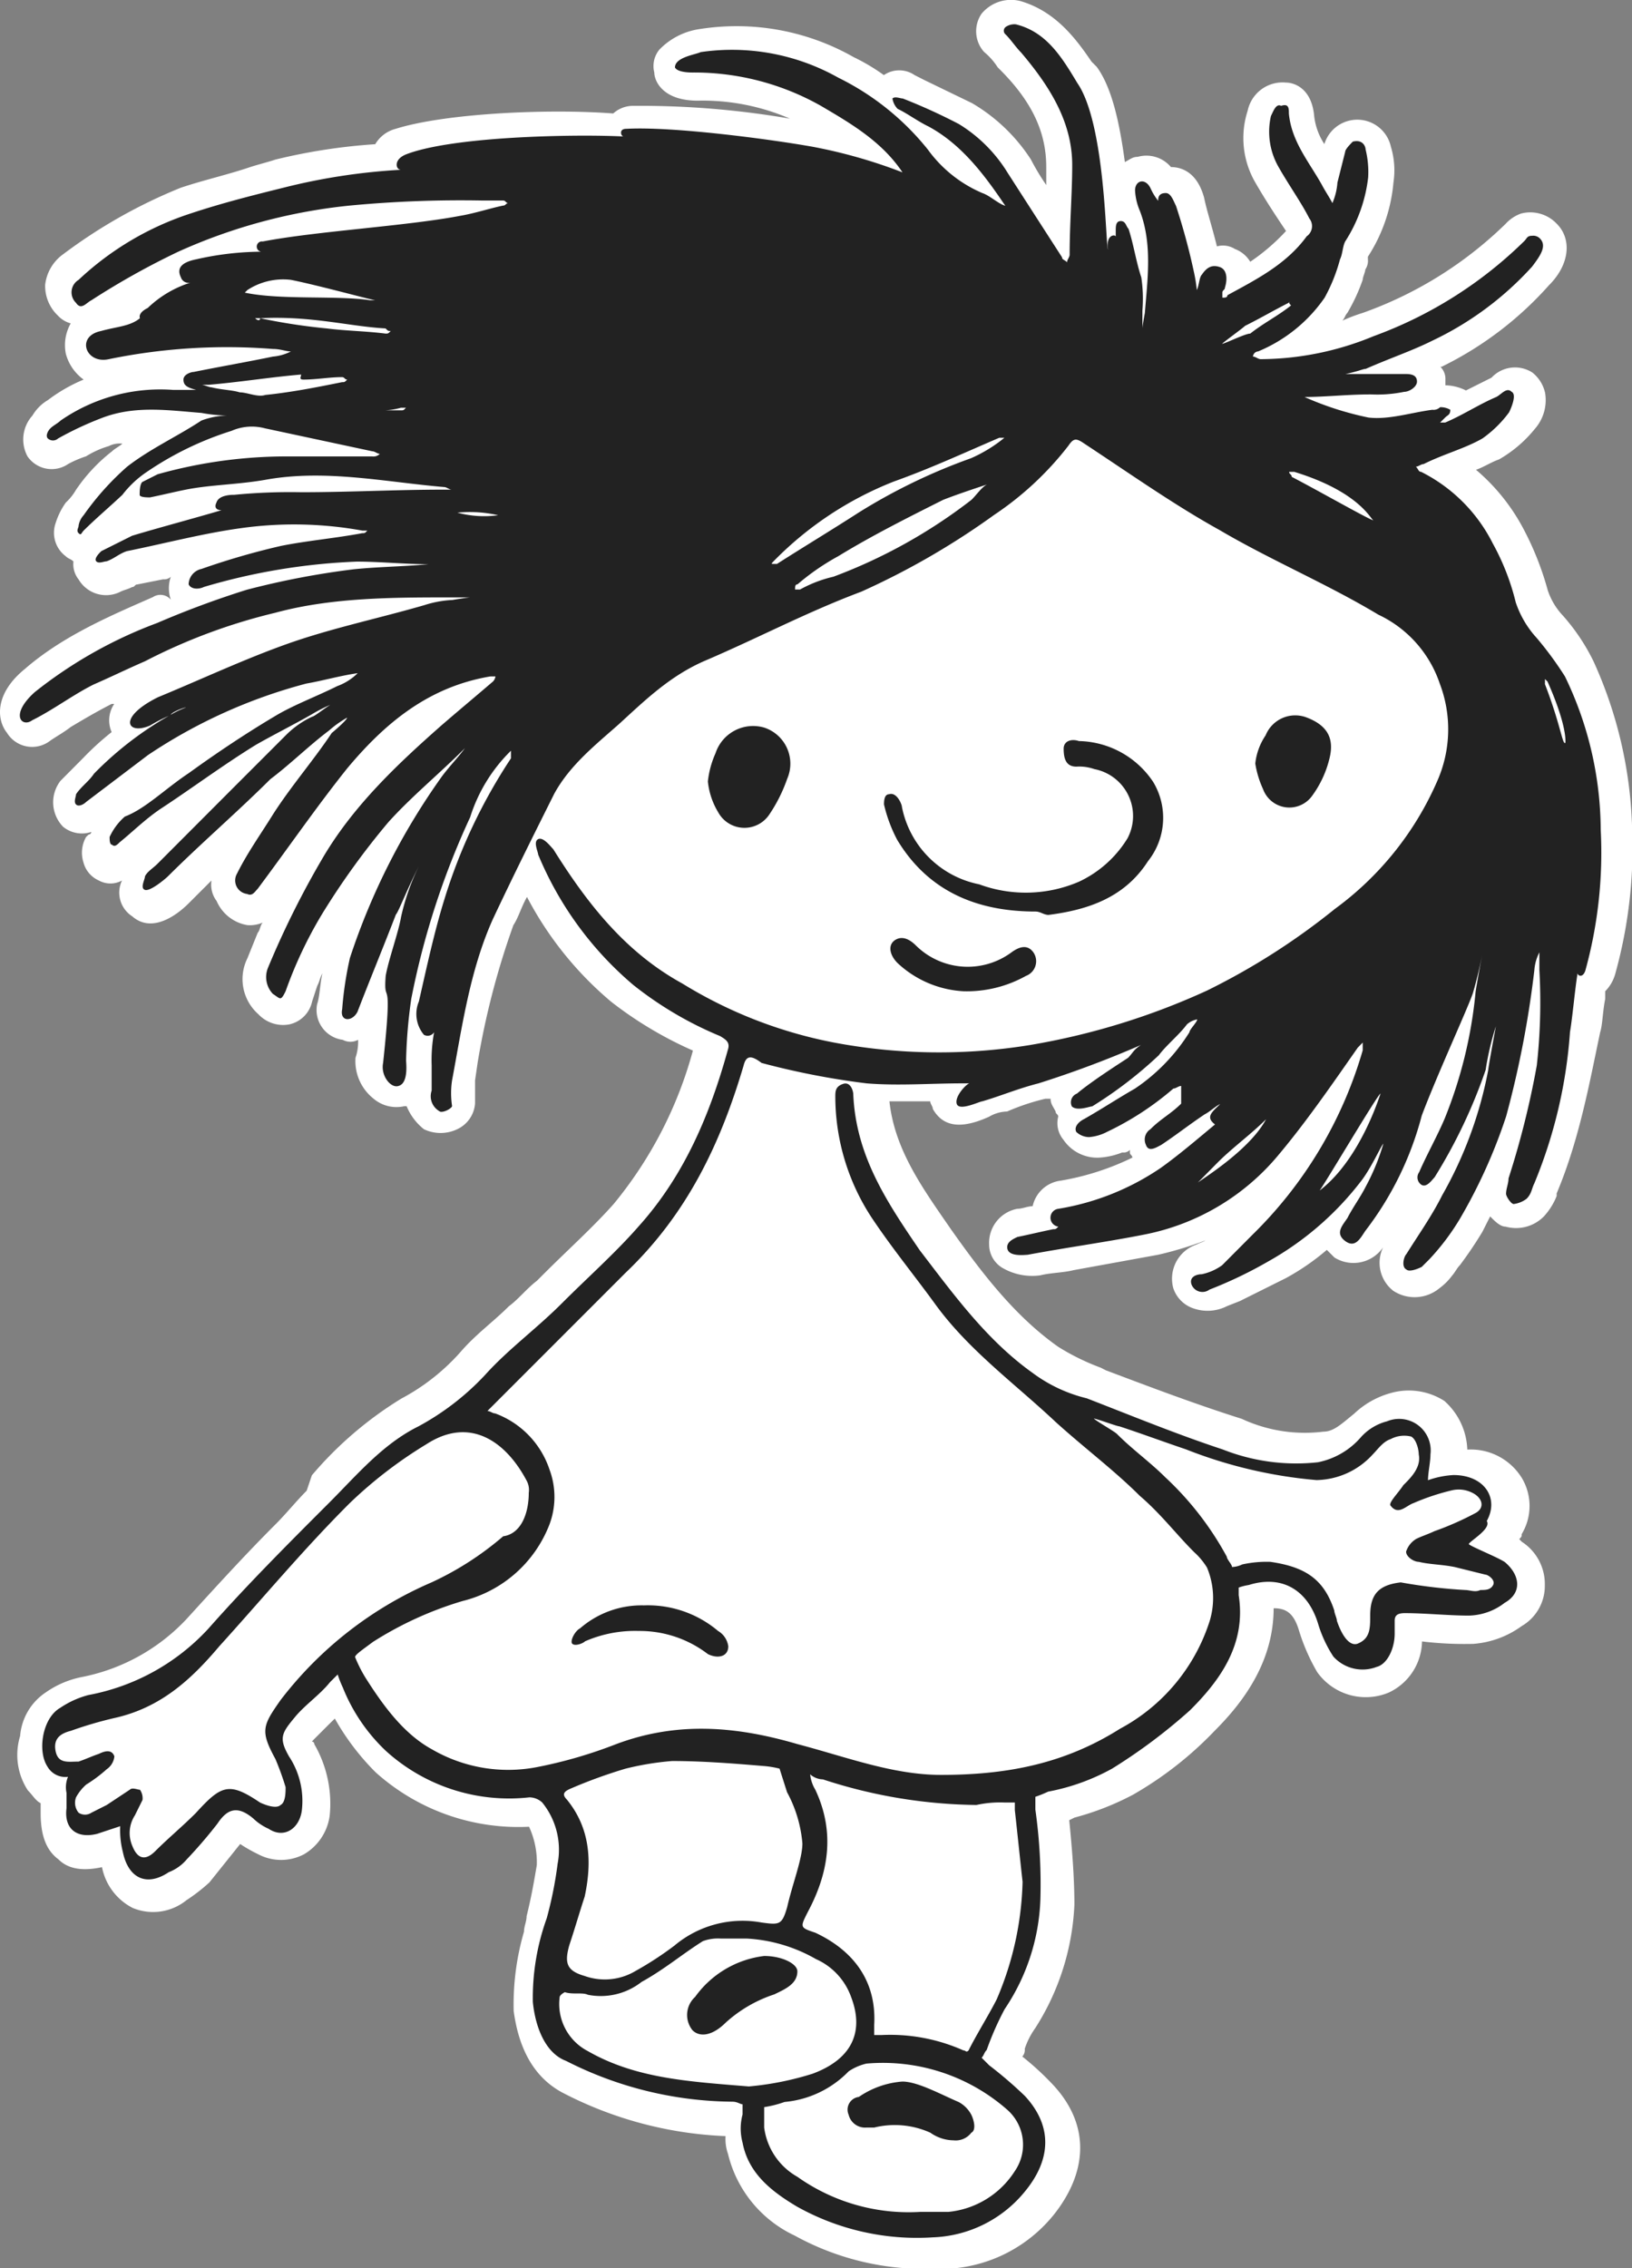 <svg xmlns="http://www.w3.org/2000/svg" viewBox="0 0 120 166.72"><rect x="0" y="0" width="120" height="166.72" fill="#808080" stroke="none"/><defs><style>.cls-1{fill:#fff;}.cls-2{fill:#222;}</style></defs><g id="Layer_2" data-name="Layer 2"><g id="Layer_1-2" data-name="Layer 1"><path class="cls-1" d="M120,60.63a31.57,31.57,0,0,0-2.82-12,14.87,14.87,0,0,0-2.26-3.38,5,5,0,0,1-1.12-1.88,22,22,0,0,0-1.89-4.7,14.65,14.65,0,0,0-3.38-4.14c.56-.19,1.13-.57,1.69-.76a9.4,9.4,0,0,0,2.64-2.25,3.2,3.2,0,0,0,.75-2.64,2.63,2.63,0,0,0-.94-1.5,2.36,2.36,0,0,0-3,.38l-1.88.94a3.53,3.53,0,0,0-1.51-.38V27.9a1.24,1.24,0,0,0-.37-.94H106a25.62,25.62,0,0,0,7.9-6c1.51-1.5,1.7-3.38.57-4.51a2.68,2.68,0,0,0-2.64-.75,2.82,2.82,0,0,0-1.12.75A28.89,28.89,0,0,1,100.2,23a12.64,12.64,0,0,0-1.5.57c.19-.19.19-.38.37-.57a13.31,13.31,0,0,0,1.13-2.44c0-.19.19-.57.19-.75a1.14,1.14,0,0,0,.19-.76v-.18a11.91,11.91,0,0,0,1.88-5.46,6,6,0,0,0-.19-2.63,2.53,2.53,0,0,0-4.89-.19,4.7,4.7,0,0,1-.75-2.07c-.19-2.07-1.51-2.45-2.07-2.45a2.62,2.62,0,0,0-2.82,2.07,6.51,6.51,0,0,0,.56,5.27c.76,1.32,1.51,2.45,2.26,3.57a15,15,0,0,1-2.63,2.26,2.24,2.24,0,0,0-1.13-.94,1.65,1.65,0,0,0-1.32-.19c-.37-1.5-.75-2.63-.94-3.57-.56-2.07-1.88-2.26-2.44-2.26a2.36,2.36,0,0,0-2.45-.75c-.38,0-.56.19-.94.38-.38-2.83-.94-5.46-2.07-7l-.38-.38C79.14,2.89,77.63.82,75,.07A2.81,2.81,0,0,0,72.18,1a2.28,2.28,0,0,0,.18,2.82,4.8,4.8,0,0,1,1,1.13l.18.18c2.45,2.45,3.39,4.71,3.39,7.15v1.32a17.26,17.26,0,0,1-1.13-1.88,12.94,12.94,0,0,0-4.33-4.14L68,5.9l-.75-.38a2,2,0,0,0-2.26,0A14.71,14.71,0,0,0,62.77,4.2,17.42,17.42,0,0,0,51.49,2.13a5.14,5.14,0,0,0-3,1.51,1.9,1.9,0,0,0-.38,1.69c0,.57.56,2.07,3.2,2.07a16.14,16.14,0,0,1,6.77,1.32A64.71,64.71,0,0,0,46.6,7.78a2.17,2.17,0,0,0-1.51.56c-4.89-.37-12.41,0-16,1.13a2.46,2.46,0,0,0-1.5,1.13,42.46,42.46,0,0,0-7.34,1.13c-.56.19-1.31.37-1.88.56-1.69.57-3.38.94-5.08,1.51a38.17,38.17,0,0,0-8.65,4.89,3.21,3.21,0,0,0-1.32,2.25,3,3,0,0,0,.94,2.26,2,2,0,0,0,.94.57A3.24,3.24,0,0,0,4.84,26,3.42,3.42,0,0,0,6.15,27.9a11.86,11.86,0,0,0-2.63,1.51,3.17,3.17,0,0,0-1.13,1.13,2.62,2.62,0,0,0-.37,3,2.15,2.15,0,0,0,3,.56,8,8,0,0,1,1.31-.56A6.69,6.69,0,0,1,8,32.79,1.74,1.74,0,0,1,9,32.61c-.19.18-.57.37-.76.56A12.45,12.45,0,0,0,5.59,36a4.06,4.06,0,0,1-.75.94,5.32,5.32,0,0,0-.75,1.51,2.15,2.15,0,0,0,.75,2.44c.19.19.37.19.56.38a1.8,1.8,0,0,0,.38,1.32,2.34,2.34,0,0,0,3,.94c.37-.19.56-.19.94-.38.19,0,.19-.19.37-.19L12,42.58a.69.69,0,0,0,.56-.19,2.58,2.58,0,0,0,0,1.69,1,1,0,0,0-1.32-.19c-3,1.32-6.58,2.82-9.4,5.27C-.43,51-.24,52.92.51,53.86a2.17,2.17,0,0,0,3.2.57c.56-.38.94-.57,1.5-1,.94-.56,1.89-1.12,3-1.69h.19a2.14,2.14,0,0,0-.19,2.07,20.6,20.6,0,0,0-2.07,1.88l-1.69,1.7a2.58,2.58,0,0,0,.19,3.38,2.18,2.18,0,0,0,2.07.38.19.19,0,0,1-.19.19l-.19.18a2.34,2.34,0,0,0-.19,1.88,2,2,0,0,0,1.13,1.32,1.76,1.76,0,0,0,1.7,0,2.07,2.07,0,0,0,.75,2.63c1.5,1.32,3.38-.18,4.14-.94l1.69-1.69a2,2,0,0,0,.38,1.51A3,3,0,0,0,18.19,68a2.35,2.35,0,0,0,1.13-.19c-.19.19-.19.56-.37.75l-.76,1.88A3.44,3.44,0,0,0,19,74.55a2.49,2.49,0,0,0,2.25.75,2.19,2.19,0,0,0,1.7-1.69l.37-1.13c.19-.37.19-.56.38-.94-.19.94-.19,1.7-.38,2.26a2.21,2.21,0,0,0,1.88,2.63,1.19,1.19,0,0,0,1.13,0,3.63,3.63,0,0,1-.19,1.32,3.52,3.52,0,0,0,1.32,3,2.6,2.6,0,0,0,2.26.56h.18A4.17,4.17,0,0,0,31.17,83a2.84,2.84,0,0,0,2.45,0,2.27,2.27,0,0,0,1.31-1.88v-1.7l.19-1.31A57.71,57.71,0,0,1,37.75,68c.38-.57.57-1.32,1-2.07a25.46,25.46,0,0,0,6.2,7.71,28.37,28.37,0,0,0,6,3.58,30.09,30.09,0,0,1-5.83,11.28c-1.5,1.69-3.39,3.39-5.08,5.08l-.56.56c-.75.57-1.32,1.32-2.07,1.88-1.13,1.13-2.45,2.07-3.58,3.39a15.55,15.55,0,0,1-4.32,3.39,27.35,27.35,0,0,0-6.58,5.64l-.38,1.13c-.75.75-1.51,1.69-2.26,2.44-2.26,2.26-4.32,4.52-6.58,7A14.32,14.32,0,0,1,6,123.27a6.94,6.94,0,0,0-2.64,1.13,4.25,4.25,0,0,0-1.88,3.2,4.75,4.75,0,0,0,.57,4c.37.37.56.75.94.94v.75c0,1.88.56,2.82,1.31,3.38.57.57,1.51.94,3.2.57a4.28,4.28,0,0,0,2.26,3,3.9,3.9,0,0,0,3.95-.57,13.08,13.08,0,0,0,1.69-1.31l2.26-2.82h0a11.21,11.21,0,0,0,1.32.75,3.61,3.61,0,0,0,3.38,0,3.89,3.89,0,0,0,1.88-2.82,8.73,8.73,0,0,0-1.13-5.27.18.18,0,0,0-.18-.19l.18-.19,1.13-1.13.38-.37a18.17,18.17,0,0,0,3,3.95,15.71,15.71,0,0,0,11.28,4,6.21,6.21,0,0,1,.57,2.82c-.19,1.13-.38,2.26-.75,3.76,0,.38-.19.75-.19,1.13a19.15,19.15,0,0,0-.76,5.83c.38,2.82,1.51,4.89,3.58,6a28.38,28.38,0,0,0,12,3.2,3.3,3.3,0,0,0,.18,1.31,8.94,8.94,0,0,0,4.9,6,19.76,19.76,0,0,0,9.78,2.45h1.31a10.7,10.7,0,0,0,8.09-4.14c2.45-3.2,2.45-6.58-.19-9.4a21.17,21.17,0,0,0-2.25-2.07.72.72,0,0,0,.18-.57,5.58,5.58,0,0,1,.76-1.5A18.32,18.32,0,0,0,79,140c0-2.07-.19-4.33-.38-6.21l.38-.19a20.33,20.33,0,0,0,4.32-1.69,26.51,26.51,0,0,0,6-4.7c1.88-1.88,4.33-4.89,4.33-9,.94,0,1.5.38,1.88,1.69a14.43,14.43,0,0,0,1.32,3,4.38,4.38,0,0,0,5.26,1.51,4.23,4.23,0,0,0,2.45-3.76,26.3,26.3,0,0,0,3.76.18,6.93,6.93,0,0,0,3.57-1.31,3.41,3.41,0,0,0,1.7-3,3.7,3.7,0,0,0-1.7-3.2l-.18-.19c.18-.19.18-.19.18-.37a4,4,0,0,0,0-4.14,4.41,4.41,0,0,0-4-2.07,5,5,0,0,0-1.69-3.58,4.85,4.85,0,0,0-4-.56,6.34,6.34,0,0,0-2.63,1.5c-.94.76-1.51,1.32-2.26,1.32a11,11,0,0,1-6-.94c-3.57-1.13-7-2.44-10-3.57l-.37-.19A17,17,0,0,1,77.82,99c-3.2-2.25-5.64-5.45-7.9-8.65-2.07-3-4.14-5.83-4.52-9.4h3c0,.19.19.37.19.56.75,1.32,2.07,1.51,4.14.57a2.71,2.71,0,0,1,1.32-.38,16.37,16.37,0,0,1,2.82-.94h.38c0,.38.18.56.37.94,0,.19.19.19.19.38a1.9,1.9,0,0,0,.38,1.69,3,3,0,0,0,2.63,1.32,5.43,5.43,0,0,0,1.69-.38h.19a.66.66,0,0,0,.38-.19v.19c0,.19.18.19.18.38A19.35,19.35,0,0,1,78,86.78a2.41,2.41,0,0,0-2.07,1.88c-.38,0-.75.19-1.13.19a2.55,2.55,0,0,0-2.07,2.63,2,2,0,0,0,.94,1.69,4.34,4.34,0,0,0,2.82.57c.76-.19,1.7-.19,2.45-.38l6.21-1.13a26.26,26.26,0,0,0,4.13-1.31h-.18a.67.67,0,0,1-.38.18c-.19.19-.38.19-.75.38a2.65,2.65,0,0,0-1.7,3.2,2.35,2.35,0,0,0,1.51,1.5A3.16,3.16,0,0,0,90.23,96l.94-.37,3.39-1.69a17.42,17.42,0,0,0,3-2.07l.56.56a2.64,2.64,0,0,0,3.58-.75,2.61,2.61,0,0,0,.75,3.2,2.86,2.86,0,0,0,3.39-.19,4.42,4.42,0,0,0,.94-.94c.18-.19.37-.57.56-.75A28.87,28.87,0,0,0,109,90.54l.57-1.13c.37.38.75.75,1.13.75a2.87,2.87,0,0,0,2.82-.75,4.84,4.84,0,0,0,.94-1.5v-.19c1.69-4,2.44-8.28,3.2-11.85.18-.57.18-1.51.37-2.45v-.56a2.92,2.92,0,0,0,.75-1.32A34.68,34.68,0,0,0,120,60.63Z"/><path class="cls-2" d="M37.57,55.18a11.79,11.79,0,0,0-3,4.89,58.13,58.13,0,0,0-4.33,13.35,36.26,36.26,0,0,0-.38,4.52c0,.19.19,1.69-.56,1.88-.56.19-1.32-.75-1.13-1.69.75-7,0-3.95.19-6.4.19-1.13.94-3.2,1.13-4.33a16.6,16.6,0,0,1,1.32-3.76c-.95,1.88-1.51,3.39-1.7,3.58-.94,2.44-1.88,4.7-2.82,7.14-.38.76-1.32.76-1.13-.18a25.83,25.83,0,0,1,.57-3.77,49.53,49.53,0,0,1,6.77-13.35c.56-.75,1.13-1.32,1.69-2.07h0c-1.88,1.88-3.95,3.57-5.64,5.45a55.62,55.62,0,0,0-4.89,6.78A31.18,31.18,0,0,0,21,72.86c-.37.75-.37.56-.94.19a1.8,1.8,0,0,1-.37-1.88,65.26,65.26,0,0,1,4.14-8.28c2.25-3.76,5.45-6.77,8.65-9.59,1.31-1.13,2.44-2.07,3.76-3.2a.66.66,0,0,0,.19-.38h-.38c-4.51.76-7.71,3.39-10.53,6.77-2.26,2.83-4.33,5.84-6.58,8.85-.19.18-.38.56-.76.37a1,1,0,0,1-.75-1.5c.75-1.51,1.69-2.82,2.63-4.33,1.32-2.07,3-4,4.33-6,0,0,1.13-.94,1.13-1.13a7.92,7.92,0,0,0-1.32.94c-1.5,1.13-2.82,2.45-4.32,3.58-2.45,2.44-5.08,4.7-7.53,7.14-.19.19-1.31,1.13-1.69,1s0-.76,0-1c.19-.37.56-.56.94-.94L17.06,58l4-4a6.74,6.74,0,0,1,1.89-1.32c.18,0,1.31-.94,1.5-.94a11,11,0,0,0-1.5.75c-1.32.76-2.83,1.51-4.14,2.26-2.45,1.51-4.71,3.2-7,4.7-1.13.76-2.07,1.7-3,2.45-.19.19-.38.38-.57.19-.18,0-.18-.38-.18-.57a4.44,4.44,0,0,1,1.12-1.5c1.51-.57,3-2.07,4.71-3.2,2.07-1.5,4.32-3,6.58-4.33,1.32-.75,2.82-1.31,4.33-2.06a4.14,4.14,0,0,0,1.5-.95h0c-1.32.19-2.63.57-3.76.76a38.45,38.45,0,0,0-11.66,5.26L6.34,58.94c-.19.19-.56.38-.75.19s0-.57,0-.75c.38-.57.94-.94,1.32-1.51a25.07,25.07,0,0,1,5.64-4.33A6.71,6.71,0,0,1,13.68,52c-.19,0-1.13.38-1.13.56a10.93,10.93,0,0,0-1.5.76c-1.7.75-2.45-.57.56-2.07,3.2-1.32,6.39-2.82,9.59-3.95s6.77-1.88,10-2.82a7.93,7.93,0,0,1,2.07-.38s1.13-.19,1.32-.19H33.24c-4.33,0-8.84,0-13,1.13a42.11,42.11,0,0,0-9.59,3.57c-1.32.57-2.45,1.13-3.76,1.7-1.51.75-3,1.88-4.52,2.63-.75.56-1.69-.38.19-2.07a32.77,32.77,0,0,1,9-5.08,68.23,68.23,0,0,1,6.58-2.44,59.71,59.71,0,0,1,7.9-1.51c1.88-.19,3.58-.19,5.46-.37h0c-1.7,0-3.58-.19-5.27-.19A45.66,45.66,0,0,0,15,43.14c-.38.19-.95.19-1.13-.19a1.19,1.19,0,0,1,.94-1.13,54.42,54.42,0,0,1,5.83-1.69c1.88-.38,3.95-.56,6-.94.19,0,.19,0,.37-.19h-.37a28.08,28.08,0,0,0-8.84-.19c-2.82.38-5.65,1.13-8.47,1.7-.56.18-.94.56-1.5.75-.19,0-.57.19-.75,0s.18-.57.37-.75l2.26-1.13c1.88-.57,4.7-1.32,6.58-1.88-.37,0-.56-.19-.37-.57.18-.56,1.12-.56,1.31-.56a42.17,42.17,0,0,1,4.89-.19c3.58,0,7-.19,10.54-.19h.56c-.19,0-.38-.19-.56-.19-4.33-.37-8.66-1.31-13-.56-2.07.38-4.14.38-6,.75-.94.19-1.69.38-2.63.57-.19,0-.76,0-.76-.19s0-.75.19-.94l1.13-.57a35,35,0,0,1,9.78-1.31h6a.67.67,0,0,0,.56-.19c-.18,0-.37-.19-.56-.19l-7.9-1.69a3.72,3.72,0,0,0-2.45.19,23.6,23.6,0,0,0-6.2,3A7.59,7.59,0,0,0,9,36.37C8,37.31,7.1,38.06,6.15,39c-.18.19-.18.38-.37.19s0-.38,0-.56a1.5,1.5,0,0,1,.37-.76,20.17,20.17,0,0,1,3.2-3.57c1.7-1.32,3.76-2.26,5.46-3.39a5.91,5.91,0,0,1,1.88-.37,10.88,10.88,0,0,1-1.88-.19c-2.45-.19-4.89-.57-7.34.38a24.23,24.23,0,0,0-3.2,1.5.56.56,0,0,1-.75,0c-.19-.19,0-.56.19-.75s.56-.38.75-.57a12.88,12.88,0,0,1,8.28-2.25h1.69c-.75-.19-.94-.38-.94-.76s.56-.56.75-.56c1.88-.38,4-.75,5.83-1.13a3.48,3.48,0,0,0,1.32-.38c-.38,0-.75-.18-1.32-.18A43.15,43.15,0,0,0,8,26.4c-1.7.38-2.45-1.69-.57-2.07C8.6,24,9.54,24,10.29,23.39c0,0-.19-.38.57-.75a8,8,0,0,1,3.19-1.88.59.59,0,0,1-.75-.38c-.37-.75.19-1.13,1.13-1.32a22,22,0,0,1,4.89-.56.38.38,0,1,1,0-.75c3.95-.76,10.53-1.13,14.48-1.88,1.13-.19,2.26-.57,3.2-.76.19,0,.19-.18.38-.18-.19,0-.19-.19-.38-.19H35.5a86.34,86.34,0,0,0-9.78.37A40.48,40.48,0,0,0,13.11,18.5a56.18,56.18,0,0,0-6.39,3.57c-.38.19-.75.76-1.13.19a1.07,1.07,0,0,1,.19-1.69,21.91,21.91,0,0,1,8.27-4.89c2.26-.75,4.52-1.32,6.78-1.88a45.28,45.28,0,0,1,8.65-1.32c-.38,0-.57-.75.37-1.13,3.39-1.32,12.23-1.5,16-1.32-.19,0-.37-.56.19-.56,3.39-.19,10.53.75,13.73,1.32a37.57,37.57,0,0,1,6.59,1.88h0c-1.51-2.26-3.77-3.58-6-4.89a18.93,18.93,0,0,0-9.41-2.45c-.19,0-1.13,0-1.32-.37,0-.76,1.51-.94,1.89-1.13A15.93,15.93,0,0,1,61.64,5.71,19.39,19.39,0,0,1,68.23,11a9.57,9.57,0,0,0,4,3.19c.56.19,1.13.76,1.69.94h0c-1.51-2.25-3.2-4.51-5.64-5.83C67.47,8.91,66.72,8.34,66,8a1.44,1.44,0,0,1-.38-.76c.19-.18.57,0,.76,0a41.92,41.92,0,0,1,4.13,1.88,10.84,10.84,0,0,1,3.58,3.58q2,3.11,4,6.21c0,.18.19.18.37.37,0-.19.19-.37.19-.56,0-2.26.19-4.52.19-6.59,0-3.19-1.69-5.83-3.76-8.27-.38-.38-.75-.94-1.13-1.32a.35.35,0,0,1,0-.56,1.12,1.12,0,0,1,.75-.19c2.26.56,3.39,2.44,4.52,4.32,2.07,3,2.07,12,2.25,12.23-.18-1.13.57-1.13.57-.94V17c0-.37,0-.75.37-.75s.38.38.57.57c.37,1.12.56,2.44.94,3.57A10.62,10.62,0,0,1,84,22.83v1.31c0-.19.18-1.13.18-1.13.19-2.44.57-5.08-.37-7.52A4.36,4.36,0,0,1,83.46,14c0-.75.75-.94,1.13-.18a4.29,4.29,0,0,0,.57.94c0-.19,0-.57.56-.57.38,0,.56.57.75.94A47.32,47.32,0,0,1,87.79,20,10.78,10.78,0,0,1,88,21.32c.18-.38.18-.94.37-1.13.38-.56.76-.75,1.32-.56s.56.94.38,1.5c0,.19-.19.19-.19.38v.37c.19,0,.37,0,.37-.18,2.07-1.13,4.33-2.26,5.83-4.33a.91.91,0,0,0,.19-1.32c-.56-1.12-1.5-2.44-2.25-3.76a5.21,5.21,0,0,1-.57-3.76c.19-.38.38-.94.75-.75.57-.19.57.19.57.56.19,2.07,1.5,3.58,2.44,5.27.19.37.57.94.76,1.32a4.64,4.64,0,0,0,.37-1.51l.57-2.26c0-.18.37-.56.56-.75.75-.19.94.38.94.57a6.92,6.92,0,0,1,.19,2.06,11,11,0,0,1-1.69,4.71c-.19.37-.19.94-.38,1.31a12.49,12.49,0,0,1-1.13,2.82,11.11,11.11,0,0,1-4.89,3.95.41.41,0,0,0-.38.38c.19,0,.38.19.57.19A21.93,21.93,0,0,0,101,24.71a30.89,30.89,0,0,0,11.09-7c.19-.19.19-.38.57-.38a.68.68,0,0,1,.56.19c.57.56,0,1.32-.56,2.07a23.41,23.41,0,0,1-7.34,5.45c-1.5.75-3.2,1.32-4.89,2.07-.19,0-.56.19-1.5.38h4.32c.38,0,.94,0,.94.56,0,.38-.56.75-.94.75a9.79,9.79,0,0,1-2.44.19c-1.7,0-3.39.19-4.89.19h0a22.92,22.92,0,0,0,4.7,1.51c1.5.18,3.2-.38,4.7-.57a.7.7,0,0,0,.57-.19,1.43,1.43,0,0,1,.75.19c0,.38-.19.38-.38.57l-.37.37h.37c1.32-.56,2.45-1.32,3.76-1.88.38-.19.76-.75,1.13-.38.38.19,0,1.13-.19,1.51A8.6,8.6,0,0,1,109,32.23c-1.31.75-2.82,1.13-4.32,1.88-.19,0-.38.19-.57.19.19.19.19.38.38.38a11.81,11.81,0,0,1,5.27,5.26,17.48,17.48,0,0,1,1.69,4.33A7.28,7.28,0,0,0,113,46.9a25.31,25.31,0,0,1,2.07,2.82A26.09,26.09,0,0,1,117.7,61a32.57,32.57,0,0,1-1.13,10.34c-.19.57-.57.38-.57.19-.19,1.13-.37,3.2-.56,4.33A35.5,35.5,0,0,1,112.81,87c-.19.37-.19.75-.57,1.12a2,2,0,0,1-.94.38c-.19,0-.56-.56-.56-.75,0-.38.18-.75.18-1.13A63.83,63.83,0,0,0,113,78.31a42,42,0,0,0,.19-7V70a3.41,3.41,0,0,0-.37,1.31,73.81,73.81,0,0,1-2.07,10.73,38.91,38.91,0,0,1-3.39,7.52,17.29,17.29,0,0,1-2.26,3l-.56.56c-.38.19-.94.38-1.13.19-.38-.19-.19-.94,0-1.13.94-1.5,1.88-2.82,2.63-4.32a29.75,29.75,0,0,0,3.39-9.22c0-.19.56-3.2.56-3.2a20.58,20.58,0,0,0-.75,3.2,38.51,38.51,0,0,1-3.76,7.9c-.19.19-.56.75-.94.56a.65.65,0,0,1-.19-.94c.57-1.31,1.32-2.63,1.88-3.95a33,33,0,0,0,2.26-9.21c0-.19.56-3.2.56-3.2a29.78,29.78,0,0,1-.75,3.2c-.38,1.13-2.63,6-3.76,9a23.68,23.68,0,0,1-4.14,8.46c-.38.56-.75,1.32-1.5.75s-.19-1.13.18-1.69c.38-.75.94-1.51,1.32-2.26a16.14,16.14,0,0,0,1.32-3.2c-.19.19-.94,1.89-1.7,2.83a22.39,22.39,0,0,1-6.77,5.83,31.33,31.33,0,0,1-4.32,2.07.86.86,0,0,1-1.32-.38c-.19-.56.38-.75.75-.75A3.9,3.9,0,0,0,89.86,93l2.25-2.26a31,31,0,0,0,8.09-13.54v-.57l-.37.38C98,79.63,96.06,82.45,94,84.9a17.06,17.06,0,0,1-9.79,5.83c-2.82.56-5.64.94-8.65,1.5-.19,0-1.5.19-1.5-.56,0-.38.37-.57.75-.75.94-.19,1.69-.38,2.63-.57.19,0,.19,0,.38-.19a.66.66,0,0,1,0-1.31,18.74,18.74,0,0,0,7.52-3c1.32-.94,2.64-2.07,4-3.2-.75-.56-.18-.94.38-1.5-.38.18-.75.56-1.13.75-1.13.75-2.07,1.5-3.2,2.25-.37.19-.94.57-1.13,0A.9.9,0,0,1,84.59,83c.75-.76,1.51-1.13,2.26-1.88V79.82c-.19,0-.38.19-.57.19a21.7,21.7,0,0,1-4.89,3.19,3.43,3.43,0,0,1-1.31.38,1.4,1.4,0,0,1-.94-.38c-.19-.37.18-.75.56-.94,1.32-.75,2.45-1.5,3.76-2.25a13.81,13.81,0,0,0,4-4.14c0-.19.57-.75.57-.94a1.5,1.5,0,0,0-.76.37c-.56.76-1.5,1.51-2.06,2.26a30.56,30.56,0,0,1-4.9,3.76c-.18,0-1.12.38-1.5,0a.69.69,0,0,1,.38-.94c1.12-.94,3.19-2.25,3.76-2.63.37-.38.37-.56.94-.94a76.67,76.67,0,0,1-7.53,2.82c-1.5.38-2.82.94-4.13,1.32-.19,0-1.7.75-1.88.19s.75-1.51.94-1.51h-.57c-2.26,0-4.7.19-7,0A56.69,56.69,0,0,1,56,78.13c-.75-.57-1.13-.57-1.32.18C53,84,50.55,89.22,46,93.55l-9.59,9.59-.57.57c.19,0,.38.18.57.18a6.64,6.64,0,0,1,4,4.14,5.77,5.77,0,0,1,0,4,9.21,9.21,0,0,1-6.4,5.65,26.08,26.08,0,0,0-6.58,3c-.75.56-1.32.94-1.32,1.12a9.92,9.92,0,0,0,.76,1.51c1.31,2.07,2.82,4.14,4.89,5.27a11.16,11.16,0,0,0,7.71,1.31,33.71,33.71,0,0,0,5.83-1.69c4.51-1.69,8.84-1.32,13.35,0,3.58.94,7,2.26,10.54,2.26,4.7,0,9-.76,13.16-3.39a13.7,13.7,0,0,0,6.59-7.9,5.79,5.79,0,0,0-.19-3.95,5.21,5.21,0,0,0-.94-1.13c-1.32-1.31-2.45-2.82-4-4.14-1.88-1.88-4.14-3.57-6.21-5.45-3-2.82-6.39-5.27-8.84-8.65-1.5-2.07-3.2-4.14-4.7-6.4a16.25,16.25,0,0,1-2.64-8.84c0-.38,0-.75.57-.94s.75.56.75.75c.19,4.52,2.45,7.9,4.89,11.48,2.45,3.19,4.89,6.58,8.28,9a11,11,0,0,0,4,1.88c3.38,1.31,6.58,2.63,10,3.76a14.68,14.68,0,0,0,7,.94,5.64,5.64,0,0,0,3.19-1.88,3.89,3.89,0,0,1,1.89-1.13,2.32,2.32,0,0,1,3.19,2.44c0,.57-.18,1.32-.18,1.89a6.55,6.55,0,0,1,1.88-.38c2.25,0,3.38,1.69,2.44,3.38.38.57-1.32,1.51-1.32,1.7.19.19,2.07.94,2.64,1.31,1.13.94,1.31,2.26,0,3a4.45,4.45,0,0,1-2.64.94c-1.5,0-3.19-.18-4.7-.18-.56,0-.75.18-.75.56v.94c0,1.13-.56,2.26-1.32,2.45a2.89,2.89,0,0,1-3.19-.76,9.27,9.27,0,0,1-1.13-2.44c-.76-2.45-2.64-3.58-5.08-2.82a4.15,4.15,0,0,0-.75.19v.56c.56,3.57-1.32,6.21-3.58,8.46A40.48,40.48,0,0,1,81.77,130a15.69,15.69,0,0,1-4.7,1.69,9.17,9.17,0,0,1-.94.38v.94a39.32,39.32,0,0,1,.37,6.58,15.35,15.35,0,0,1-2.63,8.09,21.87,21.87,0,0,0-1.32,3c-.19.19-.19.38-.37.57l.56.56a30.5,30.5,0,0,1,2.63,2.26c2.07,2.25,1.89,4.7,0,7a9.14,9.14,0,0,1-6.77,3.38,18.08,18.08,0,0,1-10-2.26c-1.88-1.12-3.57-2.44-4-4.7a4,4,0,0,1,0-2.07v-.75c-.18,0-.37-.19-.75-.19a27.35,27.35,0,0,1-12.23-3c-1.5-.56-2.25-2.44-2.44-4.32A17.22,17.22,0,0,1,40.2,141,28.9,28.9,0,0,0,41,137a5.51,5.51,0,0,0-1.13-4.51,1.4,1.4,0,0,0-.94-.38,13.49,13.49,0,0,1-10.53-3.39,13.08,13.08,0,0,1-3.2-4.7,7.47,7.47,0,0,1-.37-.94l-.57.57c-.75.94-1.88,1.69-2.63,2.63-.94,1.13-1.13,1.5-.38,2.82a5.93,5.93,0,0,1,.94,4c-.19,1.32-1.31,2.07-2.44,1.32a3.94,3.94,0,0,1-1.13-.76c-1.13-.94-1.88-.75-2.63.38a34.47,34.47,0,0,1-2.26,2.63,3.26,3.26,0,0,1-1.32.94c-1.69,1.13-3,.38-3.38-1.5a6.33,6.33,0,0,1-.19-1.88l-1.69.56c-1.51.38-2.45-.37-2.26-1.88v-1.13A2,2,0,0,1,5,130.6a1.51,1.51,0,0,1-1.51-.75c-.75-1.13-.38-3.57.94-4.32a6.76,6.76,0,0,1,2.07-.94,15.94,15.94,0,0,0,8.84-4.9c2.82-3.19,5.83-6.2,8.84-9.21,2.07-2.07,3.95-4.33,6.59-5.64a19.11,19.11,0,0,0,4.89-3.77c1.69-1.88,3.76-3.38,5.64-5.26s4-3.77,5.64-5.65c3.39-3.76,5.27-8.27,6.58-13,.19-.57-.18-.76-.56-1a26.59,26.59,0,0,1-6.39-3.76,25.17,25.17,0,0,1-7-9.59c0-.19-.38-.94,0-1.13s.94.57,1.12.75C43.21,66.46,46,70,50.17,72.29a33.2,33.2,0,0,0,11.1,4.33,41.62,41.62,0,0,0,14.48.19,51.84,51.84,0,0,0,13-4,50.13,50.13,0,0,0,9.4-6,23,23,0,0,0,7.53-9.4,9.4,9.4,0,0,0,.19-7.15,8.65,8.65,0,0,0-4.52-5.08c-3.76-2.26-7.9-4-11.66-6.21-3.39-1.88-6.58-4.14-10-6.39-.56-.38-.75-.38-1.13.18a23.12,23.12,0,0,1-5.45,5.08,55.72,55.72,0,0,1-9.78,5.65c-4,1.5-7.53,3.38-11.48,5.07-2.63,1.13-4.51,3-6.39,4.71-1.7,1.5-3.58,3-4.71,5.08-1.5,3-3,6-4.51,9.21-1.69,3.76-2.26,7.9-3,11.85a6.2,6.2,0,0,0,0,1.88c0,.19-.75.57-.94.38a1.27,1.27,0,0,1-.56-1.51V78.31a11.15,11.15,0,0,1,.18-2.44.56.56,0,0,1-.75.19,2.38,2.38,0,0,1-.37-2.45c.56-2.44,1.12-5.08,1.88-7.52a40,40,0,0,1,4.89-10.35v-.56ZM94.94,22.07h0l-.19.19c-1.13.57-2.07,1.13-3.2,1.69-.19.19-1.5,1.13-1.69,1.32.19,0,1.69-.75,2.07-.75.94-.75,2.07-1.32,3-2.07C94.75,22.26,94.75,22.26,94.94,22.07ZM97,87.53c2.25-1.69,3.76-4.89,4.51-7.15C101.33,80.38,97,87.72,97,87.53ZM101,38.25h0c-.19,0-.95-2.07-5.84-3.57h-.37c0,.18.19.18.19.37C96.82,36,100.77,38.25,101,38.25Zm14.1,16.36s.19-1.13-1.31-4.51l-.19-.19v.38C114.69,53.11,114.87,54.61,115.06,54.61Zm-22,27.65c-1.13,1.13-2.45,2.07-3.58,3.2L88,87c-.19,0,3.76-2.26,5.08-4.71ZM56.75,41.45h.38c2.07-1.32,3.95-2.45,6-3.77a42.54,42.54,0,0,1,8.27-4,10.58,10.58,0,0,0,2.45-1.5h-.38c-2.63,1.13-5.08,2.26-7.71,3.2a25.29,25.29,0,0,0-9,6Zm15.8-5.83c-1.13.37-2.25.75-3.2,1.12-2.63,1.32-5.26,2.64-7.71,4.14a17.42,17.42,0,0,0-3,2.07c-.18,0-.18.19-.18.38h.37a9.39,9.39,0,0,1,2.45-.94,38.59,38.59,0,0,0,10.15-5.65c.38-.37.76-.94,1.13-1.12,0-.19.19-.19,0,0ZM38.88,109.73a1.44,1.44,0,0,0-.18-.94c-1.51-2.83-4.14-4.71-7.34-2.64a32.2,32.2,0,0,0-5.64,4.33c-3.39,3.38-6.4,7-9.6,10.53-2.07,2.45-4.32,4.52-7.71,5.27a28.74,28.74,0,0,0-3.2.94c-.75.19-1.31.56-1.12,1.5s.94.76,1.69.76c.56-.19.94-.38,1.5-.57.38-.19.94-.37,1.13.19a1.3,1.3,0,0,1-.56.94,10.4,10.4,0,0,1-1.51,1.13,3.44,3.44,0,0,0-.75.94,1.15,1.15,0,0,0,.19,1.13.85.85,0,0,0,.94,0l1.13-.57,1.69-1.12c.19-.19.56,0,.75,0a1.1,1.1,0,0,1,.19.75l-.56,1.13a2.39,2.39,0,0,0-.19,2.25c.37.94.94,1.13,1.69.38.94-.94,2.07-1.88,3-2.82,1.88-2.07,2.45-2.26,4.7-.75,0,0,1.13.56,1.51.18.37-.18.37-.94.37-1.31a20.77,20.77,0,0,0-.75-2.07c-1.13-2.07-.94-2.45.38-4.33a27.83,27.83,0,0,1,11.1-8.65A22.53,22.53,0,0,0,37,112.92C38.32,112.74,38.88,111.23,38.88,109.73Zm36.31,28.59c-.19-1.7-.38-3.58-.57-5.27v-.56h-.75a8.06,8.06,0,0,0-2.07.18,37.36,37.36,0,0,1-11.29-1.88,1.49,1.49,0,0,1-.94-.37,2.71,2.71,0,0,0,.38,1.13c1.5,3.19.94,6.2-.56,9-.57,1.13-.57,1.13.56,1.51,2.82,1.32,4.51,3.57,4.33,6.77v.75h.56a13.22,13.22,0,0,1,6,1.13c.19,0,.19.19.38,0,.56-1.13,1.5-2.63,2.07-3.76A23.23,23.23,0,0,0,75.19,138.32ZM59,135.5a9.55,9.55,0,0,0-1.13-3.77L57.32,130a6.74,6.74,0,0,0-1.13-.19c-2.26-.19-4.52-.37-6.77-.37A21,21,0,0,0,46,130a36.29,36.29,0,0,0-4.14,1.51c-.37.18-.56.37-.19.75,1.7,2.07,1.89,4.51,1.32,7.15-.37,1.12-.75,2.44-1.13,3.57-.37,1.32-.19,1.88,1.13,2.26a4.41,4.41,0,0,0,3.76-.38A24.24,24.24,0,0,0,49.6,143a7.78,7.78,0,0,1,6.4-1.69c1.32.18,1.5.18,1.88-1.13C58.26,138.5,59,136.62,59,135.5Zm48.72-18.63c.37,0,.75.19,1.13,0,.37,0,.75,0,.94-.37s-.38-.76-.57-.76l-2.26-.56c-.94-.19-1.88-.19-2.63-.38-.38,0-.94-.37-.94-.75a1.69,1.69,0,0,1,.75-.94c.38-.19.94-.37,1.32-.56a21.87,21.87,0,0,0,3-1.32c.75-.38.56-1.13-.19-1.5a2.2,2.2,0,0,0-1.5-.19,16.76,16.76,0,0,0-2.83.94c-.56.19-1.12.94-1.69.19-.19-.19.57-.94.94-1.51.57-.56,1.32-1.32,1.13-2.26,0-.37-.19-1.12-.56-1.31a2.12,2.12,0,0,0-1.51.19c-.56.18-.94.75-1.31,1.12a5.71,5.71,0,0,1-4.14,1.89,34,34,0,0,1-9.6-2.26c-1.69-.57-3.19-1.13-4.89-1.69-.18,0-1.69-.57-1.88-.57.19.19,1.51.94,1.7,1.13,1.12,1.13,2.44,2.07,3.57,3.2a22.8,22.8,0,0,1,4.51,5.83c0,.19.38.56.38.75a1.83,1.83,0,0,0,.75-.19,8.37,8.37,0,0,1,2.07-.19c2.63.38,3.95,1.32,4.7,3.58,0,.19.19.56.19.75.38,1.13.94,1.88,1.51,1.69.94-.37.94-1.13.94-2.07,0-1.5.56-2.25,2.25-2.44A39.31,39.31,0,0,0,107.73,116.87ZM55.06,153.36a22.09,22.09,0,0,0,4.7-.94c3-1.12,3.76-3.19,2.82-5.64A4.82,4.82,0,0,0,60,144a11.47,11.47,0,0,0-5.08-1.51H53a3.19,3.19,0,0,0-1.32.19c-1.5.94-2.82,2.07-4.51,3a4.86,4.86,0,0,1-3.95.94c-.38-.19-1.13,0-1.69-.19,0,0-.38.19-.38.38a3.9,3.9,0,0,0,2.07,3.95C46.78,152.8,50.73,153,55.06,153.36Zm12.6,9.22h2.07a6.54,6.54,0,0,0,4.89-3,3.42,3.42,0,0,0-.56-4.51,13.86,13.86,0,0,0-10.35-3.39,3.93,3.93,0,0,0-1.31.57,7.49,7.49,0,0,1-4.71,2.25,8.24,8.24,0,0,1-1.5.38v1.5A4.88,4.88,0,0,0,58.63,160,14.15,14.15,0,0,0,67.66,162.58ZM22.33,27.9c-.38,0-.19-.18-.19-.37-2.25.19-4.51.56-6.77.75h-.56c.19,0,.56.19.75.19.75.19,1.5.19,2.07.37.56,0,1.32.38,1.88.19,1.88-.19,3.76-.56,5.64-.94.19,0,.19,0,.38-.19-.19,0-.19-.18-.38-.18C24.21,27.72,23.27,27.9,22.33,27.9Zm4.89-5.83h.38c-.19,0-4.33-1.13-6.21-1.5a4.8,4.8,0,0,0-3.2.75l-.19.19C20.64,22.07,24.78,21.7,27.22,22.07Zm-8.09,1.32h-.37c.19.19.37.19.37,0a43.83,43.83,0,0,0,4.89.75c1.51.19,2.83.19,4.33.38.19,0,.19,0,.38-.19-.19,0-.19,0-.38-.19C25.72,24,22.9,23.2,19.13,23.39Zm8.66,6.77h1.69c.19,0,.19,0,.37-.19h-.37A5.17,5.17,0,0,1,27.79,30.16Zm8.84,7.71a9.53,9.53,0,0,0-3-.19h0A7.54,7.54,0,0,0,36.63,37.87Z"/><path class="cls-2" d="M76.13,67c-4.33,0-7.9-1.51-10.16-5.27A10.74,10.74,0,0,1,65,59.13c0-.19,0-.75.37-.75.57-.19.95.75.95.94A7.23,7.23,0,0,0,72,65a9.89,9.89,0,0,0,7.33-.19,8.3,8.3,0,0,0,3.58-3.2,3.51,3.51,0,0,0-2.45-5.08,3.3,3.3,0,0,0-1.31-.18c-.76,0-.94-.57-.94-1.32,0-.56.56-.75,1.12-.56a6.72,6.72,0,0,1,5.46,3,5.11,5.11,0,0,1-.38,5.83c-1.69,2.63-4.32,3.57-7.33,3.95C76.69,67.22,76.5,67,76.13,67Z"/><path class="cls-2" d="M52.05,57.44a6.81,6.81,0,0,1,.56-2.07,2.91,2.91,0,0,1,3.58-1.89,2.79,2.79,0,0,1,1.69,3.77,11.36,11.36,0,0,1-1.32,2.63,2.2,2.2,0,0,1-3.76-.19A5.4,5.4,0,0,1,52.05,57.44Z"/><path class="cls-2" d="M92.3,56.12a4.56,4.56,0,0,1,.76-2.07,2.35,2.35,0,0,1,3-1.32c1.51.57,2.07,1.51,1.7,3a7.69,7.69,0,0,1-1.32,2.82A2.06,2.06,0,0,1,92.87,58,7.11,7.11,0,0,1,92.3,56.12Z"/><path class="cls-2" d="M70.86,72.86A7.7,7.7,0,0,1,66,70.79c-.57-.56-.75-1.32-.19-1.69s1.13,0,1.51.37a5.42,5.42,0,0,0,7,.57c.75-.57,1.31-.57,1.69,0a1.15,1.15,0,0,1-.57,1.69A8.93,8.93,0,0,1,70.86,72.86Z"/><path class="cls-2" d="M47.35,118a8,8,0,0,1,5.45,1.88,1.55,1.55,0,0,1,.75,1.13c0,.75-.75.94-1.5.57a8.25,8.25,0,0,0-5.08-1.7,9.19,9.19,0,0,0-3.95.76c-.19.18-.75.37-.94.18s.19-.94.57-1.13A6.9,6.9,0,0,1,47.35,118Z"/><path class="cls-2" d="M56.19,143.77c1.31,0,2.44.57,2.44,1.13,0,.94-.94,1.32-1.69,1.69a9.9,9.9,0,0,0-3.57,2.07c-.94.94-1.88,1.13-2.45.57a1.79,1.79,0,0,1,.19-2.45A7.33,7.33,0,0,1,56.19,143.77Z"/><path class="cls-2" d="M66.35,153c1.12,0,2.82.94,4.13,1.5a2.24,2.24,0,0,1,.94.94c.19.38.38,1.13,0,1.32a1.44,1.44,0,0,1-1.31.56,3,3,0,0,1-1.7-.56,6.36,6.36,0,0,0-4.13-.38h-.57a1.24,1.24,0,0,1-1.31-.94.94.94,0,0,1,.75-1.31A6.5,6.5,0,0,1,66.35,153Z"/></g></g></svg>
